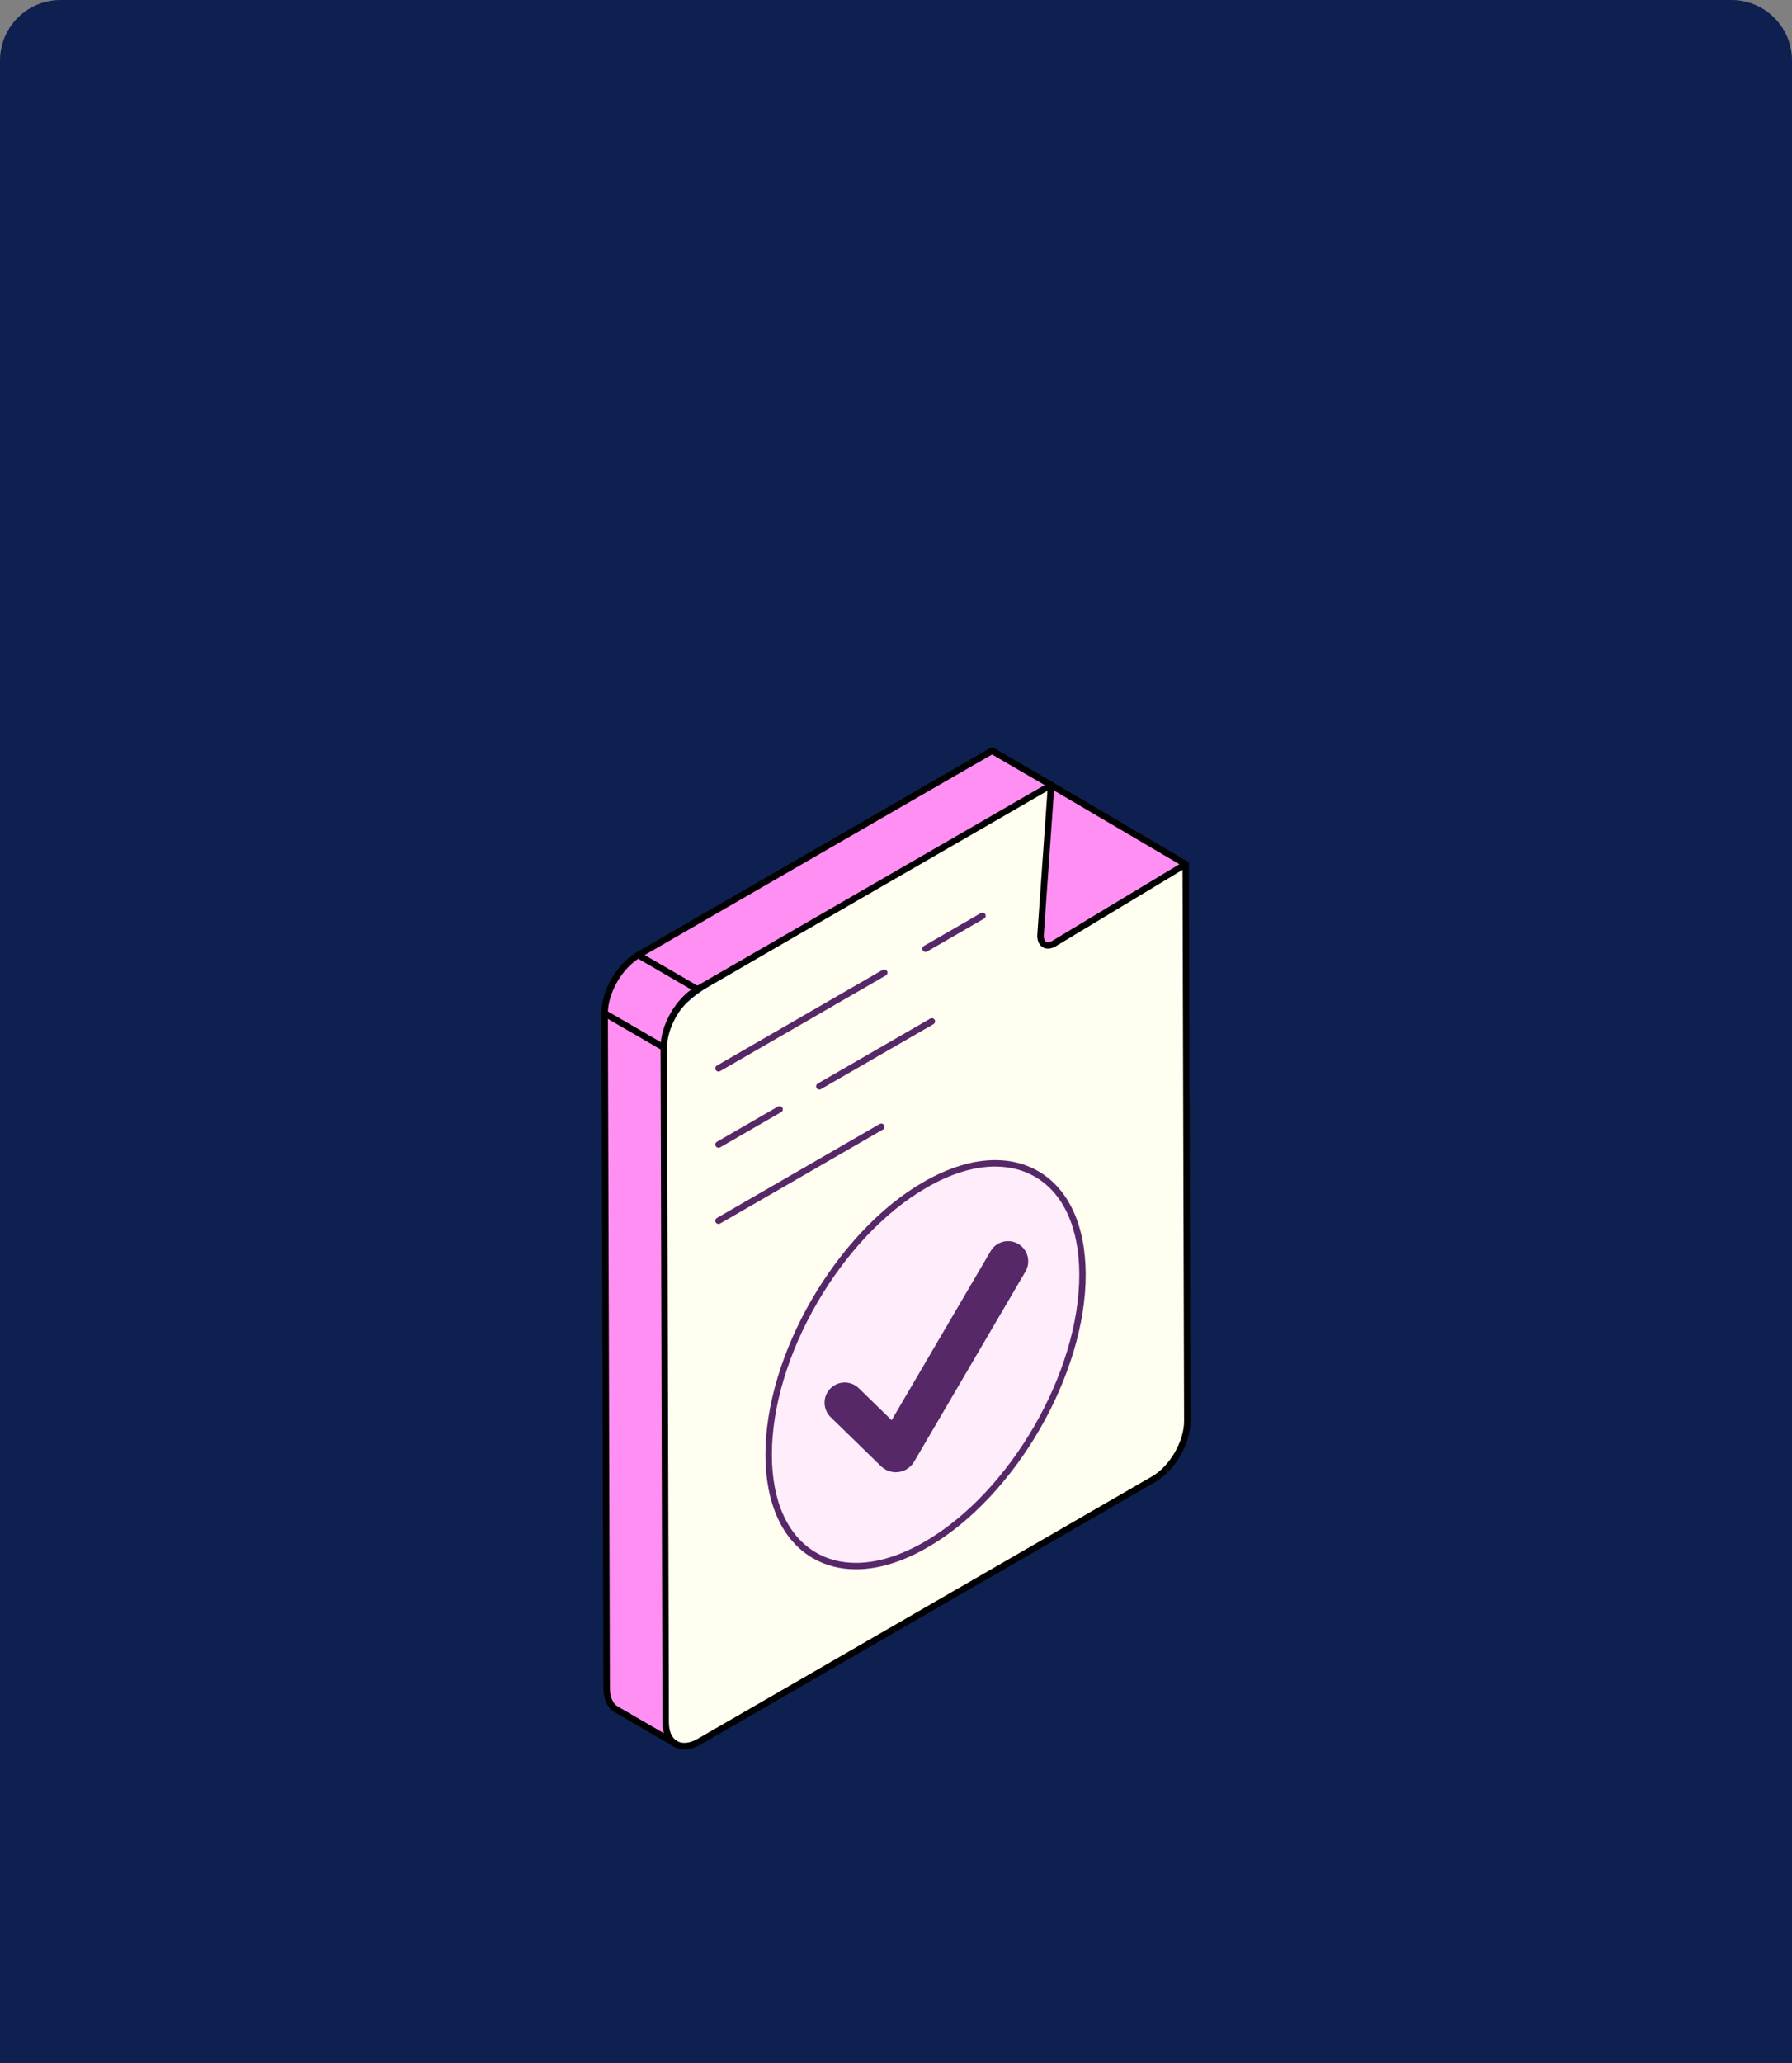 <?xml version="1.0" encoding="UTF-8"?><svg id="Layer_1" xmlns="http://www.w3.org/2000/svg" viewBox="0 0 444 511"><rect x="0" y="0" width="444" height="511" fill="#808080" stroke="none"/><defs><style>.cls-1{fill:#ff8ff2;}.cls-2{fill:none;stroke:#572868;stroke-linecap:round;stroke-miterlimit:10;stroke-width:10px;}.cls-3{fill:#fffef0;}.cls-4{fill:#0d2050;}.cls-5{fill:#572868;}.cls-6{fill:#ffedfc;}</style></defs><path class="cls-4" d="M15,0h414c8.28,0,15,6.72,15,15v496H0V15C0,6.72,6.72,0,15,0Z"/><path class="cls-3" d="M294,214.45l.55,135.13c.03,6.86-3.61,13.21-9.53,16.66l-112.49,65.5c-3.22,1.87-7.25-.45-7.25-4.17v-169.05c0-6.63,5.57-11.56,11.36-14.78l83.42-48.63-1.65,37.74c-.03.76.78,1.25,1.44.88l34.16-19.29Z"/><path class="cls-1" d="M165.26,429.76l-14.38-8.32-.66-171.16c-.1-9.79,7.38-13.37,15.96-18.09l79.62-45.34,14.24,8.27-88.17,51.11c-4.21,2.44-6.8,6.94-6.8,11.81l.18,171.72Z"/><path class="cls-1" d="M260.05,195.12l33.95,19.33-32.93,19.62c-1.56.93-3.52-.27-3.4-2.08l2.38-36.87Z"/><ellipse class="cls-6" cx="229.46" cy="338.08" rx="55.46" ry="32.31" transform="translate(-178.05 367.76) rotate(-60)"/><path class="cls-2" d="M249.76,312.4l-27.6,47.12c-.08.14-.26.16-.38.05l-12.48-12.16"/><path d="M293.79,214.84c-.14,0-.28-.04-.41-.11l-33.34-19.6c-.18-.11-.31-.28-.37-.49-.05-.21-.02-.42.08-.6.14-.24.4-.39.69-.39.14,0,.28.04.41.11l33.34,19.6c.18.11.31.28.37.49.05.21.02.42-.08.61-.14.24-.41.39-.69.39Z"/><path d="M167.38,432.7c-.14,0-.28-.04-.4-.11l-14.66-8.49c-1.81-1.08-2.81-3.22-2.81-6.04l-.49-167.09c0-.28.15-.55.4-.69.12-.07.26-.11.4-.11s.28.04.4.11l14.65,8.5c.38.22.51.71.29,1.09-.14.24-.41.39-.69.39-.14,0-.28-.04-.4-.11l-13.45-7.8.49,165.71c0,2.23.72,3.88,2.02,4.66l14.65,8.49c.38.22.51.71.29,1.09-.14.24-.41.4-.69.4Z"/><path d="M158.15,237.33c-.28,0-.55-.15-.69-.4-.11-.19-.14-.4-.08-.61.06-.21.19-.38.37-.48l87.66-50.61c.12-.07.26-.11.4-.11s.28.04.4.11l14.64,8.51c.19.11.32.28.37.49.05.21.03.42-.08.6-.14.24-.41.4-.69.4-.14,0-.28-.04-.4-.11l-14.24-8.28-87.25,50.38c-.12.07-.26.11-.4.11Z"/><path d="M149.83,251.76c-.44,0-.8-.36-.8-.8-.02-5.64,3.82-12.28,8.72-15.11.12-.07.26-.11.4-.11s.28.04.4.11l14.64,8.5c.19.11.32.28.37.49.05.21.03.42-.08.6-.14.24-.41.4-.7.4-.14,0-.28-.04-.4-.11l-14.23-8.27-.26.18c-4.09,2.76-7.29,8.61-7.27,13.32,0,.21-.08.41-.23.56-.15.15-.35.23-.57.24Z"/><path d="M169.56,433.28c-.94,0-1.81-.22-2.58-.67-1.83-1.05-2.84-3.2-2.84-6.05l-.47-167.1c-.02-5.64,3.82-12.28,8.72-15.11l87.66-50.61c.12-.07.26-.11.4-.11s.29.04.41.12c.25.16.4.44.38.74l-2.62,37.04c-.06.82.14,1.46.53,1.71.14.09.31.13.49.13.22,0,.6-.06,1.1-.35l32.62-19.66c.13-.08.27-.12.41-.12.14,0,.27.04.39.1.25.14.41.41.41.7l.39,137.91c.02,5.63-3.82,12.26-8.73,15.1l-112.53,64.97c-1.45.84-2.84,1.26-4.16,1.26ZM173.19,245.73c-4.31,2.49-7.94,8.78-7.93,13.73l.47,167.1c0,2.25.73,3.91,2.05,4.66.52.3,1.12.45,1.79.45,1.02,0,2.14-.35,3.35-1.04l112.53-64.97c4.39-2.53,7.94-8.69,7.93-13.72l-.39-136.5-31.43,18.94c-.64.38-1.31.57-1.92.57-.49,0-.93-.12-1.33-.37-.92-.57-1.39-1.73-1.29-3.18l2.51-35.54-86.36,49.86Z"/><path class="cls-5" d="M229.32,235.78c-.28,0-.55-.15-.69-.4-.11-.19-.14-.4-.08-.61.06-.21.19-.38.37-.48l14.1-8.14c.12-.07.26-.11.4-.11.28,0,.55.15.69.4.11.18.13.4.08.6-.06.21-.19.38-.37.48l-14.1,8.14c-.12.07-.26.11-.4.11Z"/><path class="cls-5" d="M178.03,265.4c-.28,0-.55-.15-.69-.4-.11-.19-.14-.4-.08-.61.06-.21.19-.38.37-.48l41.06-23.7c.12-.07.26-.11.4-.11.28,0,.55.15.69.4.11.19.14.4.08.61-.06.21-.19.38-.37.48l-41.06,23.7c-.12.07-.26.11-.4.11Z"/><path class="cls-5" d="M203.01,269.86c-.28,0-.55-.15-.69-.4-.11-.19-.14-.4-.08-.61.06-.21.19-.38.37-.48l27.87-16.09c.12-.07.26-.11.4-.11.28,0,.55.15.69.4.11.19.14.4.08.61-.06.21-.19.38-.37.48l-27.88,16.09c-.12.07-.26.11-.4.11Z"/><path class="cls-5" d="M178.03,284.28c-.28,0-.55-.15-.69-.4-.11-.19-.14-.4-.08-.61.06-.21.19-.38.37-.48l15.13-8.73c.12-.07.26-.11.4-.11.29,0,.55.15.69.4.11.19.14.4.08.61-.06.21-.19.38-.37.48l-15.13,8.73c-.12.07-.26.11-.4.11Z"/><path class="cls-5" d="M178.03,303.15c-.28,0-.55-.15-.69-.4-.11-.19-.14-.4-.08-.61.06-.21.19-.38.37-.48l40.31-23.27c.12-.07.26-.11.4-.11.28,0,.55.15.69.4.11.19.14.4.08.61-.06.21-.19.38-.37.48l-40.31,23.27c-.12.07-.26.11-.4.11Z"/><path class="cls-5" d="M212.05,388.67c-3.9,0-7.46-.92-10.6-2.72-7.57-4.36-11.76-13.44-11.8-25.56-.07-24.82,17.49-55.16,39.14-67.63,6.26-3.6,12.26-5.43,17.82-5.43,3.89,0,7.46.92,10.59,2.72,7.57,4.36,11.76,13.44,11.8,25.56.07,24.82-17.5,55.17-39.16,67.64-6.25,3.6-12.24,5.42-17.79,5.42ZM246.6,288.92c-5.28,0-11,1.75-17.01,5.22-21.21,12.22-38.41,41.94-38.34,66.25.03,11.53,3.94,20.11,11,24.18,2.89,1.67,6.19,2.51,9.81,2.51,5.27,0,10.99-1.75,16.99-5.21,21.22-12.22,38.43-41.94,38.36-66.26-.03-11.52-3.94-20.11-11-24.17-2.89-1.67-6.19-2.51-9.81-2.51Z"/></svg>